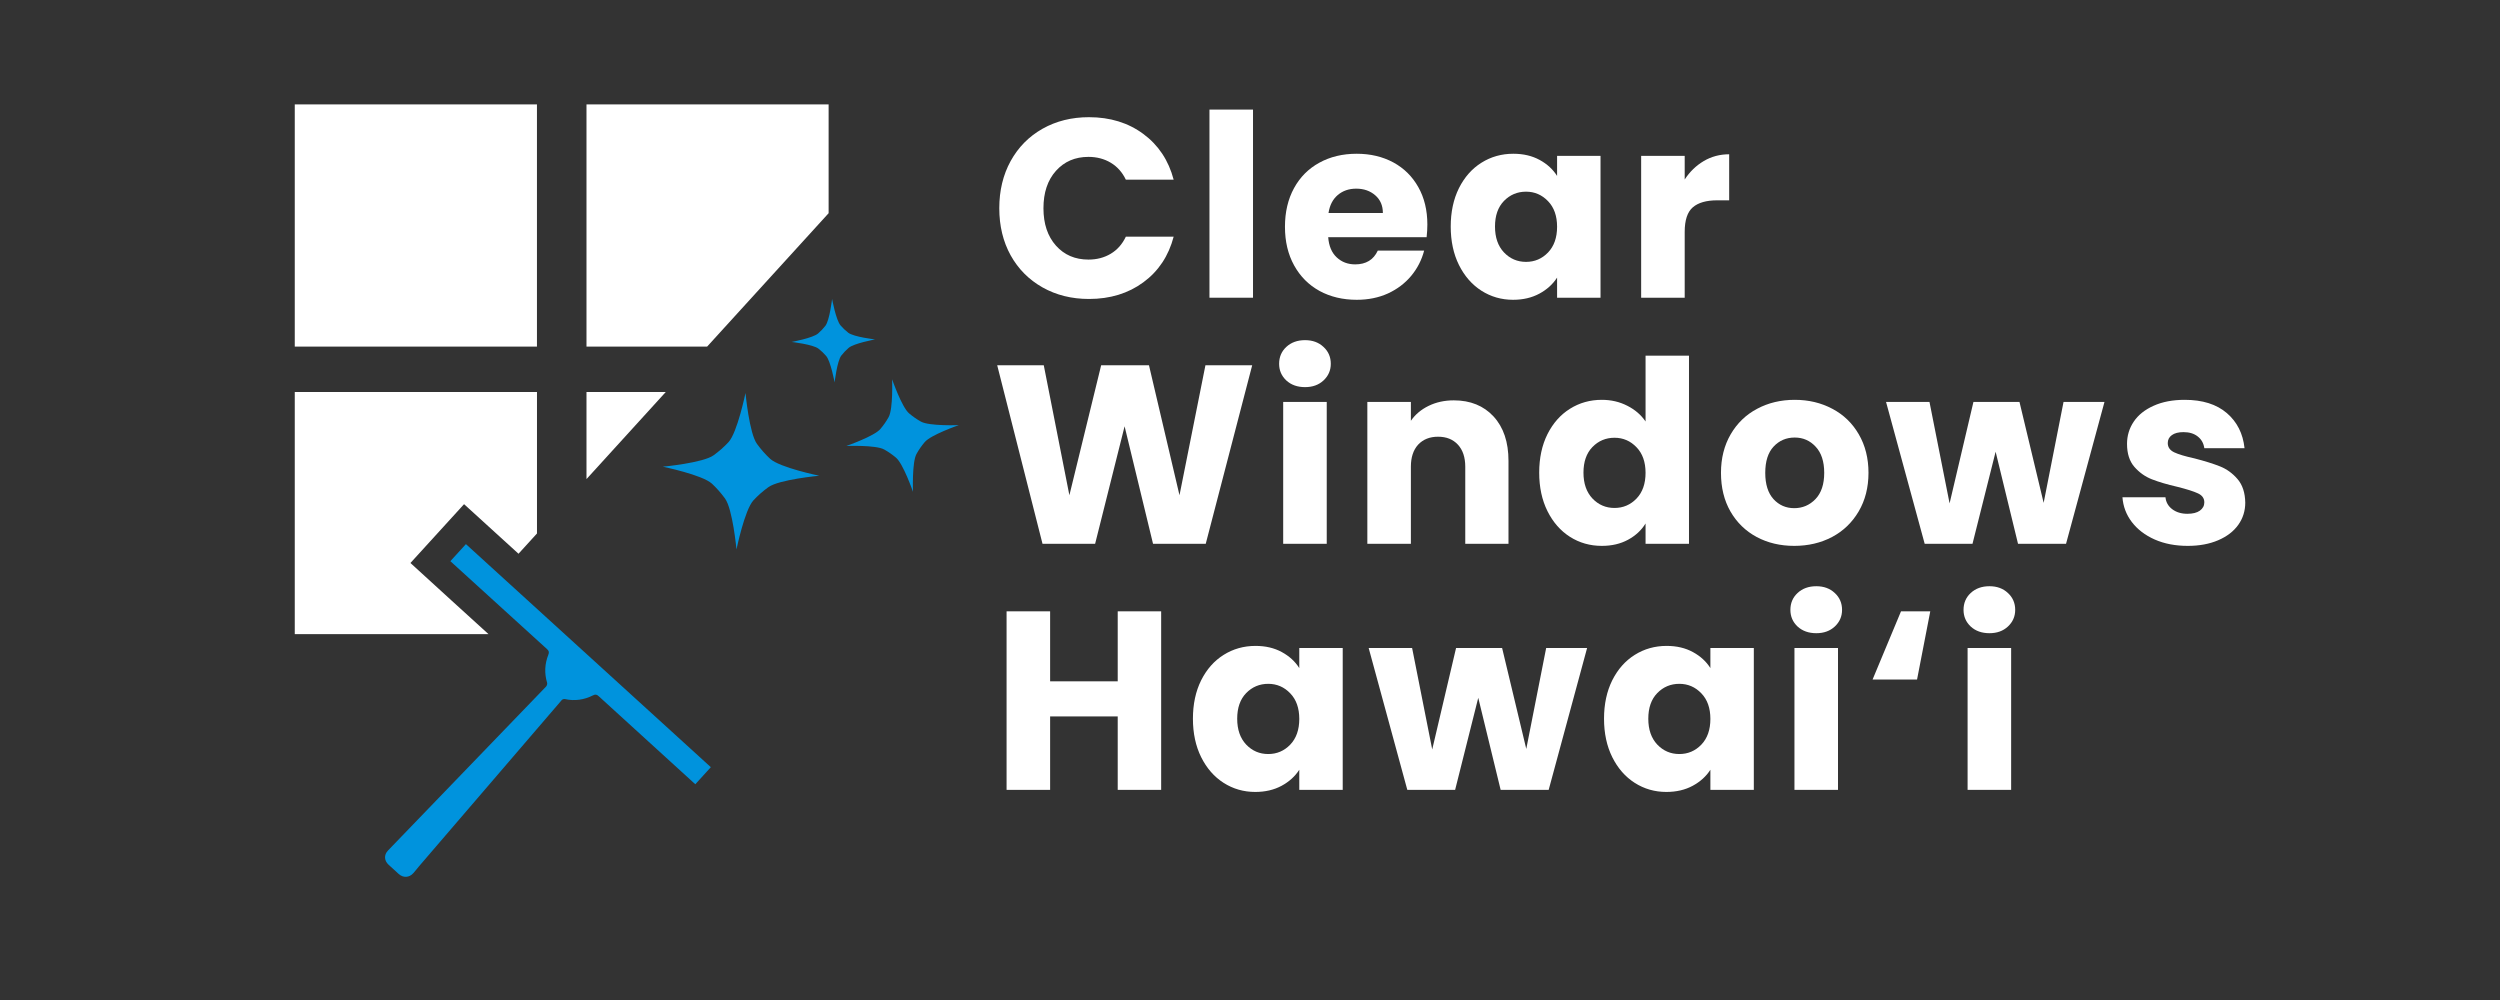 <svg version="1.0" preserveAspectRatio="xMidYMid meet" height="200" viewBox="0 0 375 150" zoomAndPan="magnify" width="500" xmlns:xlink="http://www.w3.org/1999/xlink" xmlns="http://www.w3.org/2000/svg"><rect x="0" y="0" width="375" height="150" fill="#333333" stroke="none"/><defs><g></g><clipPath id="697c244745"><path clip-rule="nonzero" d="M 126 56 L 143.965 56 L 143.965 74 L 126 74 Z M 126 56"></path></clipPath><clipPath id="73b7e986d6"><path clip-rule="nonzero" d="M 44.215 15.648 L 81 15.648 L 81 52 L 44.215 52 Z M 44.215 15.648"></path></clipPath><clipPath id="359cc258b3"><path clip-rule="nonzero" d="M 87 15.648 L 125 15.648 L 125 52 L 87 52 Z M 87 15.648"></path></clipPath><clipPath id="9fc1f46a3c"><path clip-rule="nonzero" d="M 44.215 58 L 81 58 L 81 96 L 44.215 96 Z M 44.215 58"></path></clipPath><clipPath id="160bb25fcd"><path clip-rule="nonzero" d="M 57 81 L 107 81 L 107 131.898 L 57 131.898 Z M 57 81"></path></clipPath></defs><path fill-rule="evenodd" fill-opacity="1" d="M 115.246 73.082 C 116.828 71.926 122.883 71.359 122.883 71.359 C 122.883 71.359 116.941 70.137 115.512 68.812 C 114.773 68.121 114.145 67.406 113.547 66.586 C 112.391 65.004 111.824 58.949 111.824 58.949 C 111.824 58.949 110.602 64.887 109.277 66.32 C 108.586 67.062 107.871 67.684 107.051 68.285 C 105.469 69.438 99.418 70.004 99.418 70.004 C 99.418 70.004 105.355 71.227 106.789 72.551 C 107.531 73.242 108.152 73.961 108.754 74.777 C 109.906 76.359 110.473 82.418 110.473 82.418 C 110.473 82.418 111.695 76.477 113.02 75.047 C 113.711 74.305 114.43 73.676 115.246 73.082 Z M 115.246 73.082" fill="#0093dd"></path><path fill-rule="evenodd" fill-opacity="1" d="M 127.289 52.188 C 128.074 51.5 131.262 50.914 131.262 50.914 C 131.262 50.914 128.051 50.543 127.234 49.906 C 126.805 49.574 126.441 49.223 126.086 48.816 C 125.398 48.031 124.812 44.844 124.812 44.844 C 124.812 44.844 124.445 48.055 123.805 48.875 C 123.473 49.301 123.125 49.664 122.715 50.02 C 121.93 50.707 118.742 51.293 118.742 51.293 C 118.742 51.293 121.953 51.66 122.773 52.301 C 123.199 52.633 123.566 52.984 123.918 53.391 C 124.605 54.176 125.191 57.363 125.191 57.363 C 125.191 57.363 125.562 54.152 126.199 53.332 C 126.531 52.906 126.883 52.543 127.289 52.188 Z M 127.289 52.188" fill="#0093dd"></path><g clip-path="url(#697c244745)"><path fill-rule="evenodd" fill-opacity="1" d="M 138.703 66.32 C 139.621 65.223 143.816 63.77 143.816 63.77 C 143.816 63.77 139.395 63.938 138.148 63.246 C 137.504 62.887 136.934 62.488 136.367 62.008 C 135.273 61.094 133.816 56.895 133.816 56.895 C 133.816 56.895 133.988 61.32 133.297 62.562 C 132.938 63.211 132.539 63.777 132.062 64.344 C 131.141 65.438 126.949 66.895 126.949 66.895 C 126.949 66.895 131.371 66.727 132.617 67.418 C 133.262 67.773 133.832 68.18 134.398 68.652 C 135.492 69.57 136.949 73.766 136.949 73.766 C 136.949 73.766 136.781 69.34 137.473 68.098 C 137.828 67.449 138.23 66.883 138.703 66.32 Z M 138.703 66.32" fill="#0093dd"></path></g><g clip-path="url(#73b7e986d6)"><path fill-rule="nonzero" fill-opacity="1" d="M 44.215 15.664 L 80.543 15.664 L 80.543 51.988 L 44.215 51.988 Z M 44.215 15.664" fill="#ffffff"></path></g><g clip-path="url(#359cc258b3)"><path fill-rule="nonzero" fill-opacity="1" d="M 124.293 15.664 L 87.973 15.664 L 87.973 51.988 L 106.07 51.988 L 124.293 31.98 Z M 124.293 15.664" fill="#ffffff"></path></g><path fill-rule="nonzero" fill-opacity="1" d="M 87.973 58.797 L 87.973 71.863 L 99.867 58.797 Z M 87.973 58.797" fill="#ffffff"></path><g clip-path="url(#9fc1f46a3c)"><path fill-rule="nonzero" fill-opacity="1" d="M 61.566 84.449 L 69.609 75.625 L 77.777 83.062 L 80.547 80.02 L 80.547 58.797 L 44.215 58.797 L 44.215 95.121 L 73.277 95.121 C 71.41 93.422 69.539 91.723 67.668 90.02 Z M 61.566 84.449" fill="#ffffff"></path></g><g clip-path="url(#160bb25fcd)"><path fill-rule="evenodd" fill-opacity="1" d="M 58.203 127.574 C 57.57 128.234 57.621 129.09 58.281 129.703 C 58.785 130.176 59.297 130.637 59.809 131.098 C 60.488 131.703 61.371 131.664 61.988 130.984 C 62.301 130.641 62.578 130.266 62.883 129.91 C 66.066 126.207 81.957 107.684 84.262 105.012 C 84.355 104.902 84.594 104.828 84.738 104.863 C 86.211 105.184 87.609 104.977 88.938 104.309 C 89.293 104.129 89.504 104.148 89.801 104.426 C 94.473 108.699 99.164 112.965 103.848 117.23 C 104 117.363 104.145 117.5 104.297 117.637 C 105.105 116.75 105.863 115.914 106.625 115.078 C 94.363 103.91 82.129 92.773 69.887 81.617 C 69.109 82.469 68.348 83.305 67.555 84.176 C 67.742 84.344 67.906 84.492 68.07 84.645 C 72.73 88.891 77.387 93.133 82.055 97.367 C 82.352 97.637 82.398 97.836 82.246 98.219 C 81.711 99.582 81.637 100.988 82.066 102.41 C 82.113 102.57 82.039 102.848 81.918 102.977" fill="#0093dd"></path></g><g fill-opacity="1" fill="#ffffff"><g transform="translate(148.627, 44.657)"><g><path d="M 1.266 -13.422 C 1.266 -16.066 1.832 -18.426 2.969 -20.5 C 4.113 -22.57 5.707 -24.188 7.75 -25.344 C 9.801 -26.5 12.125 -27.078 14.719 -27.078 C 17.895 -27.078 20.613 -26.238 22.875 -24.562 C 25.145 -22.883 26.66 -20.598 27.422 -17.703 L 20.25 -17.703 C 19.719 -18.816 18.961 -19.664 17.984 -20.25 C 17.004 -20.832 15.891 -21.125 14.641 -21.125 C 12.641 -21.125 11.016 -20.426 9.766 -19.031 C 8.516 -17.633 7.891 -15.766 7.891 -13.422 C 7.891 -11.086 8.516 -9.219 9.766 -7.812 C 11.016 -6.414 12.641 -5.719 14.641 -5.719 C 15.891 -5.719 17.004 -6.008 17.984 -6.594 C 18.961 -7.176 19.719 -8.031 20.25 -9.156 L 27.422 -9.156 C 26.66 -6.258 25.145 -3.977 22.875 -2.312 C 20.613 -0.645 17.895 0.188 14.719 0.188 C 12.125 0.188 9.801 -0.391 7.75 -1.547 C 5.707 -2.703 4.113 -4.305 2.969 -6.359 C 1.832 -8.422 1.266 -10.773 1.266 -13.422 Z M 1.266 -13.422"></path></g></g></g><g fill-opacity="1" fill="#ffffff"><g transform="translate(179.06, 44.657)"><g><path d="M 8.891 -28.219 L 8.891 0 L 2.359 0 L 2.359 -28.219 Z M 8.891 -28.219"></path></g></g></g><g fill-opacity="1" fill="#ffffff"><g transform="translate(191.682, 44.657)"><g><path d="M 22.422 -10.984 C 22.422 -10.367 22.383 -9.734 22.312 -9.078 L 7.547 -9.078 C 7.648 -7.754 8.078 -6.742 8.828 -6.047 C 9.578 -5.348 10.5 -5 11.594 -5 C 13.219 -5 14.348 -5.688 14.984 -7.062 L 21.938 -7.062 C 21.57 -5.656 20.926 -4.395 20 -3.281 C 19.07 -2.164 17.91 -1.285 16.516 -0.641 C 15.117 -0.004 13.555 0.312 11.828 0.312 C 9.742 0.312 7.883 -0.129 6.25 -1.016 C 4.625 -1.91 3.352 -3.188 2.438 -4.844 C 1.52 -6.5 1.062 -8.43 1.062 -10.641 C 1.062 -12.848 1.516 -14.781 2.422 -16.438 C 3.328 -18.094 4.594 -19.363 6.219 -20.25 C 7.844 -21.145 9.711 -21.594 11.828 -21.594 C 13.879 -21.594 15.707 -21.16 17.312 -20.297 C 18.914 -19.43 20.164 -18.195 21.062 -16.594 C 21.969 -14.988 22.422 -13.117 22.422 -10.984 Z M 15.75 -12.703 C 15.75 -13.816 15.367 -14.703 14.609 -15.359 C 13.848 -16.023 12.895 -16.359 11.75 -16.359 C 10.656 -16.359 9.734 -16.039 8.984 -15.406 C 8.234 -14.77 7.77 -13.867 7.594 -12.703 Z M 15.75 -12.703"></path></g></g></g><g fill-opacity="1" fill="#ffffff"><g transform="translate(216.547, 44.657)"><g><path d="M 1.062 -10.672 C 1.062 -12.859 1.473 -14.781 2.297 -16.438 C 3.129 -18.094 4.254 -19.363 5.672 -20.25 C 7.098 -21.145 8.691 -21.594 10.453 -21.594 C 11.953 -21.594 13.266 -21.285 14.391 -20.672 C 15.523 -20.055 16.398 -19.254 17.016 -18.266 L 17.016 -21.281 L 23.531 -21.281 L 23.531 0 L 17.016 0 L 17.016 -3.016 C 16.379 -2.023 15.492 -1.223 14.359 -0.609 C 13.223 0.004 11.906 0.312 10.406 0.312 C 8.676 0.312 7.098 -0.141 5.672 -1.047 C 4.254 -1.953 3.129 -3.238 2.297 -4.906 C 1.473 -6.57 1.062 -8.492 1.062 -10.672 Z M 17.016 -10.641 C 17.016 -12.266 16.562 -13.547 15.656 -14.484 C 14.75 -15.43 13.648 -15.906 12.359 -15.906 C 11.055 -15.906 9.953 -15.441 9.047 -14.516 C 8.148 -13.586 7.703 -12.305 7.703 -10.672 C 7.703 -9.047 8.148 -7.754 9.047 -6.797 C 9.953 -5.848 11.055 -5.375 12.359 -5.375 C 13.648 -5.375 14.75 -5.844 15.656 -6.781 C 16.562 -7.727 17.016 -9.016 17.016 -10.641 Z M 17.016 -10.641"></path></g></g></g><g fill-opacity="1" fill="#ffffff"><g transform="translate(243.814, 44.657)"><g><path d="M 8.891 -17.734 C 9.648 -18.898 10.602 -19.82 11.75 -20.5 C 12.895 -21.176 14.164 -21.516 15.562 -21.516 L 15.562 -14.609 L 13.766 -14.609 C 12.141 -14.609 10.922 -14.258 10.109 -13.562 C 9.297 -12.863 8.891 -11.633 8.891 -9.875 L 8.891 0 L 2.359 0 L 2.359 -21.281 L 8.891 -21.281 Z M 8.891 -17.734"></path></g></g></g><g fill-opacity="1" fill="#ffffff"><g transform="translate(148.627, 81.569)"><g><path d="M 39.203 -26.781 L 32.234 0 L 24.328 0 L 20.062 -17.625 L 15.641 0 L 7.75 0 L 0.953 -26.781 L 7.938 -26.781 L 11.781 -7.281 L 16.547 -26.781 L 23.719 -26.781 L 28.297 -7.281 L 32.188 -26.781 Z M 39.203 -26.781"></path></g></g></g><g fill-opacity="1" fill="#ffffff"><g transform="translate(190.119, 81.569)"><g><path d="M 5.641 -23.5 C 4.492 -23.5 3.555 -23.832 2.828 -24.5 C 2.109 -25.176 1.75 -26.008 1.75 -27 C 1.75 -28.02 2.109 -28.863 2.828 -29.531 C 3.555 -30.207 4.492 -30.547 5.641 -30.547 C 6.766 -30.547 7.688 -30.207 8.406 -29.531 C 9.133 -28.863 9.5 -28.02 9.5 -27 C 9.5 -26.008 9.133 -25.176 8.406 -24.5 C 7.688 -23.832 6.766 -23.5 5.641 -23.5 Z M 8.891 -21.281 L 8.891 0 L 2.359 0 L 2.359 -21.281 Z M 8.891 -21.281"></path></g></g></g><g fill-opacity="1" fill="#ffffff"><g transform="translate(202.742, 81.569)"><g><path d="M 15.328 -21.516 C 17.816 -21.516 19.805 -20.707 21.297 -19.094 C 22.785 -17.477 23.531 -15.258 23.531 -12.438 L 23.531 0 L 17.047 0 L 17.047 -11.562 C 17.047 -12.977 16.676 -14.082 15.938 -14.875 C 15.207 -15.664 14.219 -16.062 12.969 -16.062 C 11.719 -16.062 10.723 -15.664 9.984 -14.875 C 9.254 -14.082 8.891 -12.977 8.891 -11.562 L 8.891 0 L 2.359 0 L 2.359 -21.281 L 8.891 -21.281 L 8.891 -18.453 C 9.547 -19.398 10.43 -20.145 11.547 -20.688 C 12.672 -21.238 13.93 -21.516 15.328 -21.516 Z M 15.328 -21.516"></path></g></g></g><g fill-opacity="1" fill="#ffffff"><g transform="translate(229.818, 81.569)"><g><path d="M 1.062 -10.672 C 1.062 -12.859 1.473 -14.781 2.297 -16.438 C 3.129 -18.094 4.254 -19.363 5.672 -20.25 C 7.098 -21.145 8.691 -21.594 10.453 -21.594 C 11.848 -21.594 13.125 -21.297 14.281 -20.703 C 15.438 -20.117 16.348 -19.332 17.016 -18.344 L 17.016 -28.219 L 23.531 -28.219 L 23.531 0 L 17.016 0 L 17.016 -3.047 C 16.398 -2.035 15.523 -1.223 14.391 -0.609 C 13.266 0.004 11.953 0.312 10.453 0.312 C 8.691 0.312 7.098 -0.141 5.672 -1.047 C 4.254 -1.953 3.129 -3.238 2.297 -4.906 C 1.473 -6.57 1.062 -8.492 1.062 -10.672 Z M 17.016 -10.641 C 17.016 -12.266 16.562 -13.547 15.656 -14.484 C 14.75 -15.43 13.648 -15.906 12.359 -15.906 C 11.055 -15.906 9.953 -15.441 9.047 -14.516 C 8.148 -13.586 7.703 -12.305 7.703 -10.672 C 7.703 -9.047 8.148 -7.754 9.047 -6.797 C 9.953 -5.848 11.055 -5.375 12.359 -5.375 C 13.648 -5.375 14.75 -5.844 15.656 -6.781 C 16.562 -7.727 17.016 -9.016 17.016 -10.641 Z M 17.016 -10.641"></path></g></g></g><g fill-opacity="1" fill="#ffffff"><g transform="translate(257.085, 81.569)"><g><path d="M 12.047 0.312 C 9.961 0.312 8.086 -0.129 6.422 -1.016 C 4.754 -1.91 3.441 -3.188 2.484 -4.844 C 1.535 -6.5 1.062 -8.43 1.062 -10.641 C 1.062 -12.828 1.547 -14.754 2.516 -16.422 C 3.484 -18.086 4.805 -19.363 6.484 -20.25 C 8.16 -21.145 10.039 -21.594 12.125 -21.594 C 14.207 -21.594 16.086 -21.145 17.766 -20.25 C 19.453 -19.363 20.773 -18.086 21.734 -16.422 C 22.703 -14.754 23.188 -12.828 23.188 -10.641 C 23.188 -8.453 22.695 -6.523 21.719 -4.859 C 20.738 -3.191 19.406 -1.91 17.719 -1.016 C 16.031 -0.129 14.141 0.312 12.047 0.312 Z M 12.047 -5.344 C 13.297 -5.344 14.359 -5.797 15.234 -6.703 C 16.109 -7.617 16.547 -8.93 16.547 -10.641 C 16.547 -12.348 16.117 -13.656 15.266 -14.562 C 14.422 -15.477 13.375 -15.938 12.125 -15.938 C 10.852 -15.938 9.797 -15.484 8.953 -14.578 C 8.117 -13.68 7.703 -12.367 7.703 -10.641 C 7.703 -8.93 8.113 -7.617 8.938 -6.703 C 9.77 -5.797 10.805 -5.344 12.047 -5.344 Z M 12.047 -5.344"></path></g></g></g><g fill-opacity="1" fill="#ffffff"><g transform="translate(282.75, 81.569)"><g><path d="M 32.922 -21.281 L 27.156 0 L 19.953 0 L 16.594 -13.812 L 13.125 0 L 5.953 0 L 0.156 -21.281 L 6.672 -21.281 L 9.688 -6.062 L 13.266 -21.281 L 20.172 -21.281 L 23.797 -6.141 L 26.781 -21.281 Z M 32.922 -21.281"></path></g></g></g><g fill-opacity="1" fill="#ffffff"><g transform="translate(317.148, 81.569)"><g><path d="M 11.016 0.312 C 9.16 0.312 7.508 -0.004 6.062 -0.641 C 4.613 -1.285 3.469 -2.16 2.625 -3.266 C 1.789 -4.367 1.32 -5.609 1.219 -6.984 L 7.672 -6.984 C 7.742 -6.242 8.082 -5.645 8.688 -5.188 C 9.301 -4.727 10.055 -4.5 10.953 -4.5 C 11.766 -4.5 12.391 -4.656 12.828 -4.969 C 13.273 -5.289 13.5 -5.707 13.5 -6.219 C 13.5 -6.82 13.18 -7.27 12.547 -7.562 C 11.91 -7.863 10.879 -8.191 9.453 -8.547 C 7.93 -8.898 6.66 -9.273 5.641 -9.672 C 4.629 -10.066 3.754 -10.688 3.016 -11.531 C 2.273 -12.383 1.906 -13.535 1.906 -14.984 C 1.906 -16.203 2.238 -17.312 2.906 -18.312 C 3.582 -19.32 4.578 -20.117 5.891 -20.703 C 7.203 -21.297 8.758 -21.594 10.562 -21.594 C 13.227 -21.594 15.332 -20.93 16.875 -19.609 C 18.414 -18.285 19.301 -16.531 19.531 -14.344 L 13.5 -14.344 C 13.395 -15.082 13.066 -15.664 12.516 -16.094 C 11.973 -16.531 11.258 -16.75 10.375 -16.75 C 9.613 -16.75 9.031 -16.598 8.625 -16.297 C 8.219 -16.004 8.016 -15.609 8.016 -15.109 C 8.016 -14.492 8.336 -14.031 8.984 -13.719 C 9.629 -13.414 10.641 -13.113 12.016 -12.812 C 13.586 -12.406 14.867 -12.004 15.859 -11.609 C 16.859 -11.211 17.734 -10.578 18.484 -9.703 C 19.234 -8.828 19.617 -7.648 19.641 -6.172 C 19.641 -4.93 19.289 -3.82 18.594 -2.844 C 17.895 -1.863 16.891 -1.094 15.578 -0.531 C 14.266 0.031 12.742 0.312 11.016 0.312 Z M 11.016 0.312"></path></g></g></g><g fill-opacity="1" fill="#ffffff"><g transform="translate(148.627, 118.48)"><g><path d="M 25.547 -26.781 L 25.547 0 L 19.031 0 L 19.031 -11.016 L 8.891 -11.016 L 8.891 0 L 2.359 0 L 2.359 -26.781 L 8.891 -26.781 L 8.891 -16.281 L 19.031 -16.281 L 19.031 -26.781 Z M 25.547 -26.781"></path></g></g></g><g fill-opacity="1" fill="#ffffff"><g transform="translate(177.877, 118.48)"><g><path d="M 1.062 -10.672 C 1.062 -12.859 1.473 -14.781 2.297 -16.438 C 3.129 -18.094 4.254 -19.363 5.672 -20.25 C 7.098 -21.145 8.691 -21.594 10.453 -21.594 C 11.953 -21.594 13.266 -21.285 14.391 -20.672 C 15.523 -20.055 16.398 -19.254 17.016 -18.266 L 17.016 -21.281 L 23.531 -21.281 L 23.531 0 L 17.016 0 L 17.016 -3.016 C 16.379 -2.023 15.492 -1.223 14.359 -0.609 C 13.223 0.004 11.906 0.312 10.406 0.312 C 8.676 0.312 7.098 -0.141 5.672 -1.047 C 4.254 -1.953 3.129 -3.238 2.297 -4.906 C 1.473 -6.57 1.062 -8.492 1.062 -10.672 Z M 17.016 -10.641 C 17.016 -12.266 16.562 -13.547 15.656 -14.484 C 14.75 -15.43 13.648 -15.906 12.359 -15.906 C 11.055 -15.906 9.953 -15.441 9.047 -14.516 C 8.148 -13.586 7.703 -12.305 7.703 -10.672 C 7.703 -9.047 8.148 -7.754 9.047 -6.797 C 9.953 -5.848 11.055 -5.375 12.359 -5.375 C 13.648 -5.375 14.75 -5.844 15.656 -6.781 C 16.562 -7.727 17.016 -9.016 17.016 -10.641 Z M 17.016 -10.641"></path></g></g></g><g fill-opacity="1" fill="#ffffff"><g transform="translate(205.144, 118.48)"><g><path d="M 32.922 -21.281 L 27.156 0 L 19.953 0 L 16.594 -13.812 L 13.125 0 L 5.953 0 L 0.156 -21.281 L 6.672 -21.281 L 9.688 -6.062 L 13.266 -21.281 L 20.172 -21.281 L 23.797 -6.141 L 26.781 -21.281 Z M 32.922 -21.281"></path></g></g></g><g fill-opacity="1" fill="#ffffff"><g transform="translate(239.542, 118.48)"><g><path d="M 1.062 -10.672 C 1.062 -12.859 1.473 -14.781 2.297 -16.438 C 3.129 -18.094 4.254 -19.363 5.672 -20.25 C 7.098 -21.145 8.691 -21.594 10.453 -21.594 C 11.953 -21.594 13.266 -21.285 14.391 -20.672 C 15.523 -20.055 16.398 -19.254 17.016 -18.266 L 17.016 -21.281 L 23.531 -21.281 L 23.531 0 L 17.016 0 L 17.016 -3.016 C 16.379 -2.023 15.492 -1.223 14.359 -0.609 C 13.223 0.004 11.906 0.312 10.406 0.312 C 8.676 0.312 7.098 -0.141 5.672 -1.047 C 4.254 -1.953 3.129 -3.238 2.297 -4.906 C 1.473 -6.57 1.062 -8.492 1.062 -10.672 Z M 17.016 -10.641 C 17.016 -12.266 16.562 -13.547 15.656 -14.484 C 14.75 -15.43 13.648 -15.906 12.359 -15.906 C 11.055 -15.906 9.953 -15.441 9.047 -14.516 C 8.148 -13.586 7.703 -12.305 7.703 -10.672 C 7.703 -9.047 8.148 -7.754 9.047 -6.797 C 9.953 -5.848 11.055 -5.375 12.359 -5.375 C 13.648 -5.375 14.75 -5.844 15.656 -6.781 C 16.562 -7.727 17.016 -9.016 17.016 -10.641 Z M 17.016 -10.641"></path></g></g></g><g fill-opacity="1" fill="#ffffff"><g transform="translate(266.809, 118.48)"><g><path d="M 5.641 -23.5 C 4.492 -23.5 3.555 -23.832 2.828 -24.5 C 2.109 -25.176 1.75 -26.008 1.75 -27 C 1.75 -28.02 2.109 -28.863 2.828 -29.531 C 3.555 -30.207 4.492 -30.547 5.641 -30.547 C 6.766 -30.547 7.688 -30.207 8.406 -29.531 C 9.133 -28.863 9.5 -28.02 9.5 -27 C 9.5 -26.008 9.133 -25.176 8.406 -24.5 C 7.688 -23.832 6.766 -23.5 5.641 -23.5 Z M 8.891 -21.281 L 8.891 0 L 2.359 0 L 2.359 -21.281 Z M 8.891 -21.281"></path></g></g></g><g fill-opacity="1" fill="#ffffff"><g transform="translate(279.432, 118.48)"><g><path d="M 8.125 -16.547 L 1.453 -16.547 L 5.719 -26.781 L 10.109 -26.781 Z M 8.125 -16.547"></path></g></g></g><g fill-opacity="1" fill="#ffffff"><g transform="translate(292.78, 118.48)"><g><path d="M 5.641 -23.5 C 4.492 -23.5 3.555 -23.832 2.828 -24.5 C 2.109 -25.176 1.75 -26.008 1.75 -27 C 1.75 -28.02 2.109 -28.863 2.828 -29.531 C 3.555 -30.207 4.492 -30.547 5.641 -30.547 C 6.766 -30.547 7.688 -30.207 8.406 -29.531 C 9.133 -28.863 9.5 -28.02 9.5 -27 C 9.5 -26.008 9.133 -25.176 8.406 -24.5 C 7.688 -23.832 6.766 -23.5 5.641 -23.5 Z M 8.891 -21.281 L 8.891 0 L 2.359 0 L 2.359 -21.281 Z M 8.891 -21.281"></path></g></g></g></svg>